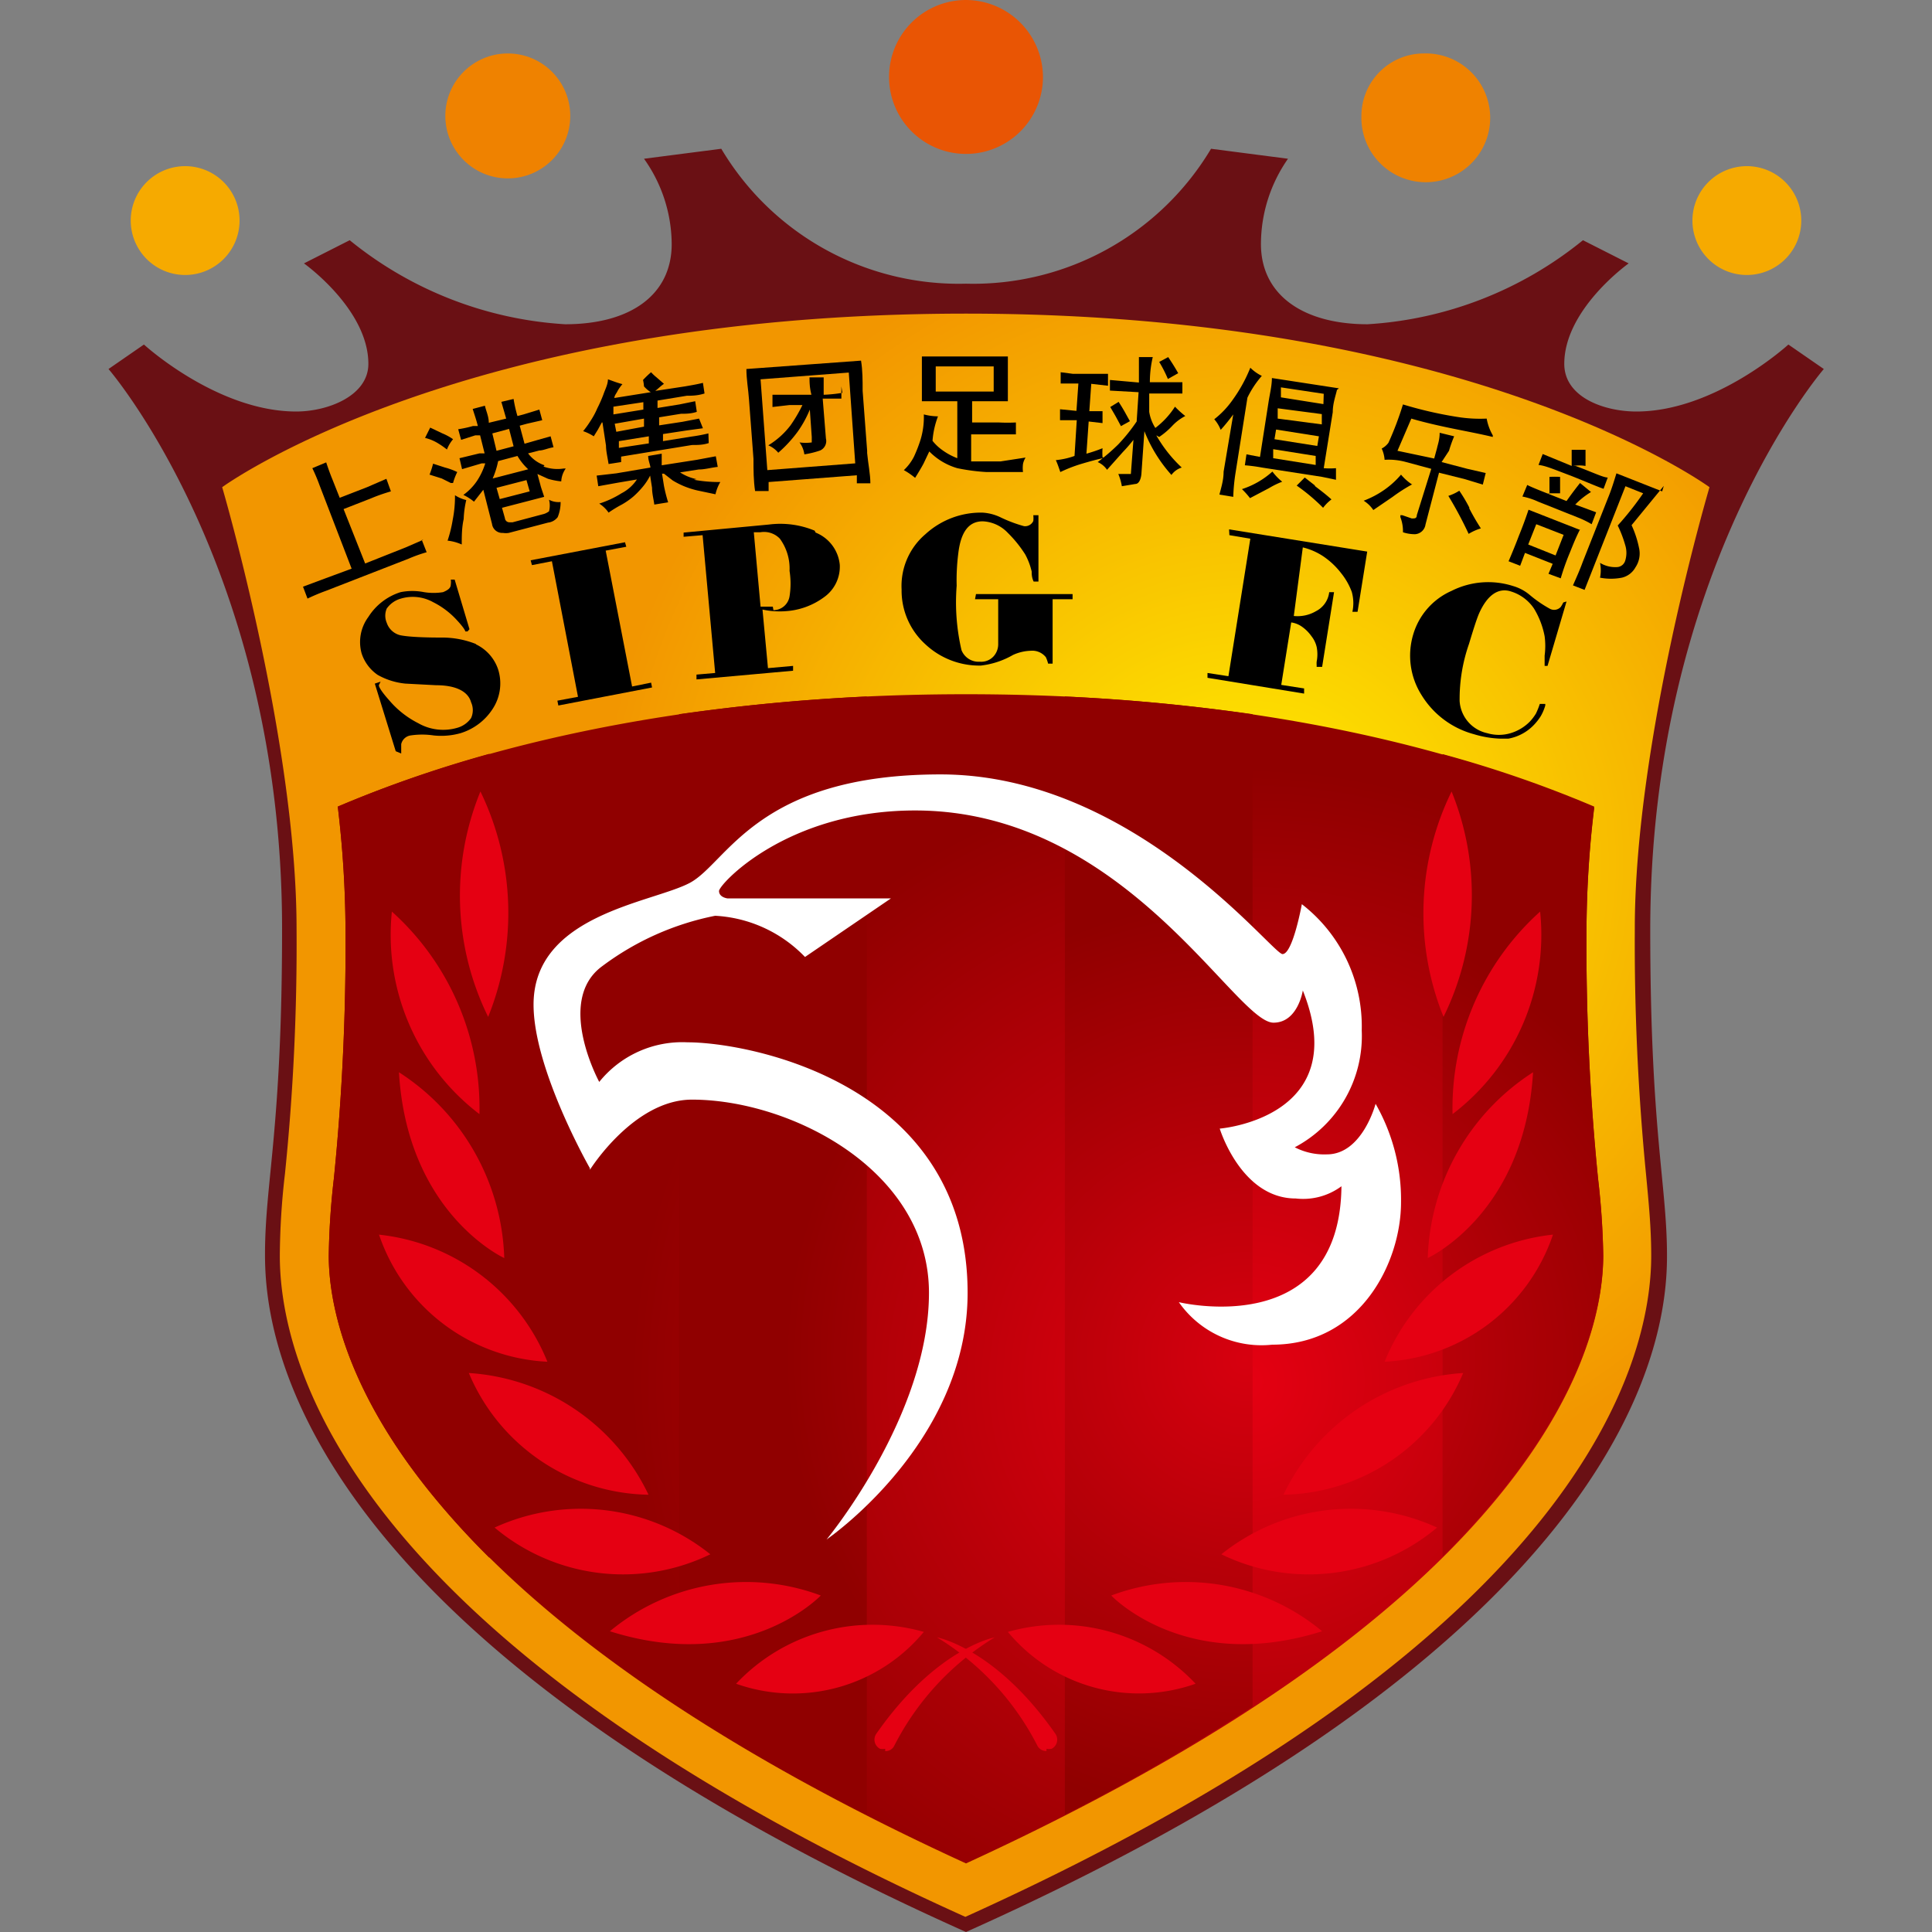 <?xml version="1.0" encoding="iso-8859-1"?>
<svg xmlns="http://www.w3.org/2000/svg" xmlns:xlink="http://www.w3.org/1999/xlink" width="60" height="60" viewBox="0 0 60 60"><rect x="0" y="0" width="60" height="60" fill="#808080" stroke="none"/><defs><style>.cls-1{fill:#6a1014;fill-rule:evenodd;}.cls-2{fill:url(#radial-gradient);}.cls-3{fill:url(#radial-gradient-2);}.cls-4{fill:#e95504;}.cls-5{fill:#ef8200;}.cls-6{fill:#f6aa00;}.cls-7{fill:url(#radial-gradient-3);}.cls-8{fill:#e50012;}.cls-9{fill:#fff;}</style><radialGradient id="radial-gradient" cx="4599.98" cy="-1666.06" r="55.92" gradientTransform="matrix(0.36, 0, 0, -0.36, -1617.33, -573)" gradientUnits="userSpaceOnUse"><stop offset="0" stop-color="#fff000"/><stop offset="1" stop-color="#f29600"/></radialGradient><radialGradient id="radial-gradient-2" cx="4600" cy="-1710.88" r="53" gradientTransform="matrix(0.36, 0, 0, -0.36, -1617.33, -573)" gradientUnits="userSpaceOnUse"><stop offset="0" stop-color="#e50012"/><stop offset="1" stop-color="#900000"/></radialGradient><radialGradient id="radial-gradient-3" cx="4600" cy="-1708.92" r="39.72" gradientTransform="matrix(0.36, 0, 0, -0.36, -1617.33, -573)" gradientUnits="userSpaceOnUse"><stop offset="0" stop-color="#d7000f"/><stop offset="1" stop-color="#900000"/></radialGradient></defs><g id="Layer_167" data-name="Layer 167"><g id="g145"><path id="path4" class="cls-1" d="M56.64,11.46l-1.1-.76s-2.27,2.08-4.72,2.08c-1,0-2.24-.44-2.24-1.48,0-1.7,2-3.12,2-3.12l-1.42-.72a11.72,11.72,0,0,1-6.69,2.61c-2,0-3.31-.91-3.31-2.49A4.63,4.63,0,0,1,40,4.93l-2.39-.31A8.6,8.6,0,0,1,30,8.81a8.58,8.58,0,0,1-7.6-4.19L20,4.93a4.6,4.6,0,0,1,.86,2.65c0,1.57-1.27,2.49-3.31,2.49a11.72,11.72,0,0,1-6.69-2.61l-1.42.72s2,1.42,2,3.12c0,1-1.27,1.48-2.24,1.48-2.46,0-4.73-2.08-4.73-2.08l-1.1.76s5.39,6.22,5.39,17.38c0,6.24-.53,7.85-.53,10.12S8.88,50.55,30,60C51.1,50.55,51.77,41.23,51.77,39s-.52-3.88-.52-10.12C51.25,17.69,56.64,11.46,56.64,11.46Z"/><path id="path11" class="cls-2" d="M50.77,28.84c0-5.87,2.32-13.71,2.32-13.71S45.75,9.74,30,9.74s-23.1,5.39-23.1,5.39S9.21,23,9.21,28.84a70.12,70.12,0,0,1-.36,7.61A22.89,22.89,0,0,0,8.69,39c0,3.29,2.07,11.87,21.29,20.53C49.2,50.84,51.28,42.26,51.28,39c0-.84-.07-1.57-.16-2.52a73.79,73.79,0,0,1-.35-7.61Z"/><path id="path18" class="cls-3" d="M30,21.56c-9.45,0-15.88,1.94-19.51,3.49a33.25,33.25,0,0,1,.24,3.79,72.6,72.6,0,0,1-.36,7.75A23.37,23.37,0,0,0,10.21,39c0,1.28.41,3.94,3.12,7.31,3.3,4.1,8.9,8,16.67,11.56,7.77-3.57,13.38-7.46,16.67-11.56,2.71-3.37,3.12-6,3.12-7.31a23.37,23.37,0,0,0-.16-2.37,72.93,72.93,0,0,1-.36-7.75,32.83,32.83,0,0,1,.24-3.79C45.87,23.5,39.45,21.56,30,21.56Z"/><path id="path20" class="cls-4" d="M32.39,2.39A2.39,2.39,0,1,1,30,0,2.4,2.4,0,0,1,32.39,2.39Z"/><circle id="circle22" class="cls-5" cx="15.77" cy="3.6" r="1.94"/><path id="path24" class="cls-6" d="M7.44,6.84A1.69,1.69,0,1,1,5.75,5.16,1.69,1.69,0,0,1,7.44,6.84Z"/><path id="path26" class="cls-5" d="M42.28,3.6a2,2,0,1,0,1.94-1.94A1.94,1.94,0,0,0,42.28,3.6Z"/><path id="path28" class="cls-6" d="M52.56,6.84a1.69,1.69,0,1,0,1.69-1.68A1.69,1.69,0,0,0,52.56,6.84Z"/><path id="path35" class="cls-7" d="M26.92,21.63V56.36A62.06,62.06,0,0,1,21.09,53V22.18C22.86,21.93,24.81,21.73,26.92,21.63ZM10.49,25.05a33.25,33.25,0,0,1,.24,3.79,72.6,72.6,0,0,1-.36,7.75A23.37,23.37,0,0,0,10.21,39c0,1.28.41,3.94,3.12,7.31a25,25,0,0,0,1.87,2.07V23.41A37.91,37.91,0,0,0,10.49,25.05Zm22.58-3.42V56.36A62.06,62.06,0,0,0,38.9,53V22.18C37.13,21.93,35.19,21.73,33.07,21.63Zm13.6,24.64c2.71-3.36,3.12-6,3.12-7.3a23.37,23.37,0,0,0-.16-2.37,73,73,0,0,1-.36-7.76,33,33,0,0,1,.24-3.79,36.48,36.48,0,0,0-4.71-1.63V48.35a23.54,23.54,0,0,0,1.87-2.08Z"/><g id="g73"><path id="path37" class="cls-8" d="M27.49,54.31a.42.42,0,0,1-.16,0,.32.32,0,0,1-.12-.46c1.86-2.67,3.68-3,3.68-3a8.42,8.42,0,0,0-3.12,3.37.29.29,0,0,1-.28.16Z"/><path id="path39" class="cls-8" d="M22.86,52.29a5.82,5.82,0,0,1,5.83-1.61A5.28,5.28,0,0,1,22.86,52.29Z"/><path id="path41" class="cls-8" d="M18.94,50.66a6.62,6.62,0,0,1,6.55-1.11S23.17,52,18.94,50.66Z"/><path id="path43" class="cls-8" d="M15.36,47.44a6.43,6.43,0,0,1,6.7.83A6.2,6.2,0,0,1,15.36,47.44Z"/><path id="path45" class="cls-8" d="M14.56,42.64a6.65,6.65,0,0,1,5.58,3.78A6.16,6.16,0,0,1,14.56,42.64Z"/><path id="path47" class="cls-8" d="M11.74,38.34A6.37,6.37,0,0,1,17,42.29a5.82,5.82,0,0,1-5.23-3.95Z"/><path id="path49" class="cls-8" d="M12.39,33.3a7.12,7.12,0,0,1,3.27,5.77S12.65,37.7,12.39,33.3Z"/><path id="path51" class="cls-8" d="M12.17,28.31a8.21,8.21,0,0,1,2.72,6.29A7,7,0,0,1,12.17,28.31Z"/><path id="path53" class="cls-8" d="M14.92,24.58a8.64,8.64,0,0,1,.24,7,8.53,8.53,0,0,1-.24-7Z"/><path id="path55" class="cls-8" d="M32.5,54.31a.42.42,0,0,0,.16,0,.32.32,0,0,0,.12-.46c-1.86-2.67-3.68-3-3.68-3a8.42,8.42,0,0,1,3.12,3.37.31.31,0,0,0,.28.16Z"/><path id="path57" class="cls-8" d="M37.13,52.29a5.82,5.82,0,0,0-5.83-1.61A5.29,5.29,0,0,0,37.13,52.29Z"/><path id="path59" class="cls-8" d="M41.06,50.66a6.62,6.62,0,0,0-6.55-1.11S36.82,52,41.06,50.66Z"/><path id="path61" class="cls-8" d="M44.63,47.44a6.43,6.43,0,0,0-6.7.83A6.2,6.2,0,0,0,44.63,47.44Z"/><path id="path63" class="cls-8" d="M45.44,42.64a6.65,6.65,0,0,0-5.58,3.78A6.18,6.18,0,0,0,45.44,42.64Z"/><path id="path65" class="cls-8" d="M48.25,38.34A6.37,6.37,0,0,0,43,42.29a5.82,5.82,0,0,0,5.23-3.95Z"/><path id="path67" class="cls-8" d="M47.61,33.3a7.12,7.12,0,0,0-3.27,5.77S47.35,37.7,47.61,33.3Z"/><path id="path69" class="cls-8" d="M47.83,28.31a8.21,8.21,0,0,0-2.72,6.29A7,7,0,0,0,47.83,28.31Z"/><path id="path71" class="cls-8" d="M45.08,24.58a8.61,8.61,0,0,0-.25,7,8.56,8.56,0,0,0,.25-7Z"/></g><path id="path75" class="cls-9" d="M18.32,36.28s-1.75-3.06-1.75-5.08c0-2.8,3.68-3.16,4.85-3.78s2.08-3.37,7.79-3.37c6,0,10.3,5.58,10.62,5.58s.6-1.55.6-1.55A4.8,4.8,0,0,1,42.29,32a3.91,3.91,0,0,1-2.08,3.63,2,2,0,0,0,1,.22c1.1,0,1.51-1.57,1.51-1.57a6,6,0,0,1,.79,3.06c0,1.86-1.26,4.42-4,4.42a3.13,3.13,0,0,1-2.9-1.32s5,1.22,5.05-3.6a2,2,0,0,1-1.42.38c-1.7,0-2.36-2.17-2.36-2.17s4.16-.33,2.58-4.29c0,0-.15,1-.91,1-1.19,0-4.61-6.59-11.13-6.59-4,0-6.09,2.3-6.09,2.5s.26.23.26.23h5.08L25,29.72a4.18,4.18,0,0,0-2.79-1.28A8.65,8.65,0,0,0,18.71,30c-1.48,1.07-.1,3.6-.1,3.6a3.31,3.31,0,0,1,2.74-1.23c1.93,0,8.7,1.29,8.7,7.78,0,4.67-4.38,7.66-4.38,7.66s3.18-3.84,3.18-7.66-4.31-6-7.36-6c-1.81,0-3.17,2.18-3.17,2.18Z"/><g id="g129"><path id="path77" d="M13.15,16.76,12.6,17l-1.26.5-.67-1.69.87-.34q.26-.11.6-.21h0L12,14.87h0l-.6.26-.85.33-.23-.58c-.07-.17-.13-.34-.19-.52v0l-.43.18v0a5.35,5.35,0,0,1,.22.52l1,2.6L10,18l-.59.22h0l.14.37h0a6,6,0,0,1,.57-.24l2.57-1a4.48,4.48,0,0,1,.56-.2h0l-.15-.38Z"/><path id="path79" d="M16.91,14.45a1.06,1.06,0,0,1-.51-.37l.35-.09c.12,0,.26-.07.44-.1h0l-.09-.34h0l-.46.13-.35.1-.15-.56.22-.06.48-.11h0l-.09-.33h0l-.49.15-.19.05a4.14,4.14,0,0,1-.12-.53v0l-.38.09v0l.15.52-.54.13c0-.2-.09-.38-.12-.53v0l-.38.1v0c.05.16.11.33.16.53l-.15,0a3.61,3.61,0,0,1-.46.1h0l.09.33h0l.44-.14.15,0,.14.56-.16,0-.62.15h0l.08.34h0l.61-.18.11,0a2.12,2.12,0,0,1-.26.55,1.72,1.72,0,0,1-.42.43l0,0,0,0a1.55,1.55,0,0,1,.33.21h0l.29-.37.27,1.06a.32.32,0,0,0,.34.28.57.57,0,0,0,.18,0l1.22-.32a.44.44,0,0,0,.3-.17,1.22,1.22,0,0,0,.09-.47v0h0a.63.63,0,0,1-.36-.07h0v0a.7.7,0,0,1,0,.36s-.09.07-.19.09l-.94.25-.09,0a.14.14,0,0,1-.15-.13l-.09-.32,1.31-.34v0c-.05-.16-.1-.29-.12-.38l-.09-.33.33.15a2.29,2.29,0,0,0,.41.08h0v0a.75.75,0,0,1,.14-.4l0,0h-.06a1.27,1.27,0,0,1-.63-.06ZM15.42,14l-.13-.54.52-.14.14.54Zm1,.57-1.12.29a2.57,2.57,0,0,0,.17-.54l.6-.16A1.83,1.83,0,0,0,16.41,14.58Zm-.07.34.1.35-.93.24-.1-.35Z"/><path id="path81" d="M13.54,13.73a2.54,2.54,0,0,1,.34.23l0,0v0a1.13,1.13,0,0,1,.19-.32l0,0h0a1.69,1.69,0,0,0-.33-.18l-.38-.18h0l-.16.32v0h0A1.38,1.38,0,0,1,13.54,13.73Z"/><path id="path83" d="M14.07,15v0a1.86,1.86,0,0,1,.13-.34v0h0a2,2,0,0,0-.38-.14l-.37-.12h0v0a2.72,2.72,0,0,1-.11.34v0h0l.38.12L14,15Z"/><path id="path85" d="M14.13,15.38h0v0a3.7,3.7,0,0,1-.07.76,4.12,4.12,0,0,1-.16.65v0h0a1.45,1.45,0,0,1,.44.12h0v0c0-.26,0-.52.06-.79a3,3,0,0,1,.08-.59v0h0A1.13,1.13,0,0,1,14.13,15.38Z"/><path id="path87" d="M21.63,14.88a1.45,1.45,0,0,1-.51-.21l.58-.09c.2,0,.39-.06.59-.08h0l-.06-.33h0l-.59.11-1.09.17c0-.09,0-.21,0-.36v0l-.42.07v0c0,.14.06.26.07.36l-1.06.18-.61.07h0l.05.33h0l.61-.11.59-.1a1.27,1.27,0,0,1-.48.43,3,3,0,0,1-.69.32l0,0,0,0a1,1,0,0,1,.29.28l0,0v0a3.77,3.77,0,0,1,.41-.25,2.31,2.31,0,0,0,.36-.25,2.76,2.76,0,0,0,.29-.3,1.77,1.77,0,0,0,.23-.35h0l.06.38c0,.18.05.36.07.52v0l.43-.07v0a4.77,4.77,0,0,1-.13-.51l-.06-.38h.06l.27.21a2.55,2.55,0,0,0,.33.17,2.72,2.72,0,0,0,.43.14l.57.12h0v0a1.3,1.3,0,0,1,.15-.38l0,0h0a4.39,4.39,0,0,1-.82-.07Z"/><path id="path89" d="M18.71,13.12l.11.72c0,.17.05.37.08.57v0l.39-.06,0-.17,2.2-.36c.17,0,.34,0,.52-.06h0L22,13.46h0a5.12,5.12,0,0,1-.54.1l-.87.14,0-.22.72-.11.52-.07h0L21.71,13h0l-.52.1-.72.11,0-.25.68-.11c.14,0,.31,0,.49-.06h0l-.05-.33h0l-.49.1-.68.11,0-.23.91-.15c.14,0,.33,0,.55-.07h0l-.05-.33h0c-.2.05-.39.08-.56.11l-.92.14h0c.1-.08.18-.16.27-.22l0,0h0l-.23-.2a1.42,1.42,0,0,1-.17-.16h0a3,3,0,0,0-.25.24l0,0,0,0A1.29,1.29,0,0,1,20,12a1,1,0,0,0,.21.18h0l-1.13.18c0-.08.07-.15.1-.22a1.37,1.37,0,0,1,.15-.21l0,0h0c-.19-.05-.33-.11-.45-.15h0v0c0,.16-.09.32-.14.47a4.28,4.28,0,0,1-.19.43,2.42,2.42,0,0,1-.21.39,3,3,0,0,1-.23.32l0,0h0a1.45,1.45,0,0,1,.33.16h0v0l.13-.21.12-.22Zm.34-.25,0-.24.93-.14,0,.23Zm.09.54-.05-.25L20,13l0,.25Zm.08.5,0-.21.93-.15,0,.22Z"/><path id="path91" d="M26.93,14l-.14-1.86c0-.32,0-.64-.05-.94v0l-3.56.26v0c0,.32.06.64.08.94l.14,1.85c0,.34,0,.67.05,1v0l.42,0,0-.28,2.74-.21,0,.25.42,0v0c0-.29-.07-.61-.1-.94Zm-.37.39-2.73.21-.21-2.82,2.74-.21Z"/><path id="path93" d="M26.16,12.2a4.51,4.51,0,0,1-.58.06c0-.23,0-.41,0-.54v0l-.44,0v0c0,.13,0,.31.06.54l-.69,0-.52,0h0l0,.38h0l.52-.06.41,0a4.51,4.51,0,0,1-.37.63,2.49,2.49,0,0,1-.69.62l0,0,0,0a.81.81,0,0,1,.31.23l0,0v0a4,4,0,0,0,.6-.65,3.45,3.45,0,0,0,.38-.69l.06.85c0,.1,0,.16,0,.17a1.38,1.38,0,0,1-.38,0h0l0,0a.8.8,0,0,1,.15.37v0h0a2.7,2.7,0,0,0,.49-.12.32.32,0,0,0,.18-.37l-.1-1.24.58,0h0l0-.38Z"/><path id="path95" d="M31.07,14.33h-.91v-.84h1.39v-.37h0a5.16,5.16,0,0,1-.53,0h-.83v-.66h1.11v0c0-.23,0-.47,0-.72s0-.47,0-.67v0H28.63v0c0,.2,0,.43,0,.67s0,.49,0,.72v0h1.1v1.77a2,2,0,0,1-.49-.27,1.46,1.46,0,0,1-.28-.27,2.67,2.67,0,0,1,.17-.76v0h0a1.78,1.78,0,0,1-.44-.06h0v0a2.42,2.42,0,0,1-.1.78,4.33,4.33,0,0,1-.21.54,1.53,1.53,0,0,1-.31.41l0,0h0a2.38,2.38,0,0,1,.35.24l0,0,0,0c.1-.16.19-.31.26-.44l.18-.38a2,2,0,0,0,.87.52,6.26,6.26,0,0,0,.91.12l1.13,0h0v0a1,1,0,0,1,0-.25.6.6,0,0,1,.08-.2l0,0h0Zm-.21-2.17h-1.8v-.78h1.8Z"/><path id="path97" d="M36.27,11.77v0l.32-.18v0c-.1-.18-.21-.35-.31-.5v0h0l-.28.15,0,0,0,0A3.85,3.85,0,0,1,36.27,11.77Z"/><path id="path99" d="M34.8,13.24h0l.29-.16h0c-.12-.22-.23-.42-.35-.6h0l-.26.16h0l0,0c.11.18.22.38.33.59Z"/><path id="path101" d="M36,13.57a2.36,2.36,0,0,0,.42-.36,1.5,1.5,0,0,1,.39-.29l0,0,0,0a3.09,3.09,0,0,1-.32-.29h0v0a2.57,2.57,0,0,1-.61.66,1.3,1.3,0,0,1-.19-.5l0-.57.54,0,.49,0h0l0-.35h0l-.47,0-.54,0a3.42,3.42,0,0,1,.09-.78v0l-.43,0v0c0,.16,0,.43,0,.79l-.9-.08h0l0,.33v0h0l.89.05-.06.91a5.54,5.54,0,0,1-.57.71,6.26,6.26,0,0,1-.64.55l0,0,0,0a.68.68,0,0,1,.29.24l0,0,0,0,.49-.55a4.93,4.93,0,0,0,.33-.38l-.08,1.06s0,0-.19,0h-.2l0,0a1.72,1.72,0,0,1,.11.38v0h0l.42-.07c.11,0,.18-.15.19-.35l.09-1.29a4.52,4.52,0,0,0,.84,1.36l0,0,0,0a.62.62,0,0,1,.32-.23l.05,0-.05,0a4.23,4.23,0,0,1-.79-1Z"/><path id="path103" d="M34.24,14.2v0a2,2,0,0,1,0-.28v0h0a4.79,4.79,0,0,1-.5.17l.07-1,.43.05h0l0-.37h0l-.41,0,.06-.85.52.06h0l0-.37h-.43l-.66,0-.38-.05h0l0,.35v0h0l.55,0-.06.85-.51-.05h0l0,.34v0h.52l-.07,1.11a2.39,2.39,0,0,1-.58.13h0v0c.06.13.1.26.14.37v0h0a4.52,4.52,0,0,1,.64-.25c.27-.08.52-.15.73-.19Z"/><path id="path105" d="M39.51,14.65v0l0,0a2.6,2.6,0,0,1-.94.54h0l0,0a2.55,2.55,0,0,1,.25.28v0h0l.59-.31a2.55,2.55,0,0,1,.41-.2l0,0,0,0a1.67,1.67,0,0,1-.3-.31Z"/><path id="path107" d="M39.18,11.67l0,0,0,0a1.32,1.32,0,0,1-.35-.25l0,0,0,0a4.62,4.62,0,0,1-.55,1,2.78,2.78,0,0,1-.57.6h0l0,0a1.12,1.12,0,0,1,.2.33v0l0,0a6.07,6.07,0,0,0,.39-.48L38,14.65c0,.27-.08.51-.13.71v0l.43.07v0a5.83,5.83,0,0,1,.07-.74l.37-2.34a3,3,0,0,1,.45-.68Z"/><path id="path109" d="M41.58,12.06v0l-2.08-.32v0c0,.23-.06.47-.1.72l-.27,1.73-.42-.08h0l-.05.34h0a5.15,5.15,0,0,1,.53.07l1.87.29.43.09h0l0-.36h0a2.33,2.33,0,0,1-.38,0l.28-1.74c0-.27.09-.51.13-.69Zm-.72,2.1,0,.28-1.32-.21,0-.28Zm.1-.61-.05.3-1.33-.21.05-.3Zm.14-1-1.32-.21,0-.31,1.33.2Zm-.05.31,0,.32L39.68,13l0-.32Z"/><path id="path111" d="M40.84,15.08l-.32-.25,0,0v0l-.25.25h0l0,0a6,6,0,0,1,.82.69h0a1.28,1.28,0,0,1,.26-.26l0,0,0,0c-.2-.18-.38-.31-.52-.42Z"/><path id="path113" d="M45.64,15.78a4.82,4.82,0,0,0-.32-.54v0h0a1.5,1.5,0,0,1-.34.16h0v0a12,12,0,0,1,.63,1.18v0l0,0a1.56,1.56,0,0,1,.38-.17h0l0,0a7,7,0,0,1-.37-.64Z"/><path id="path115" d="M46.17,13v0h0a4.43,4.43,0,0,1-.9-.05,12.39,12.39,0,0,1-1.7-.39h0v0a9.8,9.8,0,0,1-.45,1.19.6.6,0,0,1-.21.18h0v0a1,1,0,0,1,.09.35v0h0a2,2,0,0,1,.67.07l.78.21L44,16c0,.1-.07.1-.11.1h-.05L43.55,16h-.06l0,.06a1.21,1.21,0,0,1,.08.47v0h0a1.16,1.16,0,0,0,.38.06h0a.35.35,0,0,0,.32-.3l.42-1.61.8.2.56.17h0l.09-.36h0l-.57-.13-.8-.21L45,14a4.16,4.16,0,0,1,.16-.45v0l-.45-.11v0c0,.22-.06.37-.08.47l-.09.33L43.4,14l.43-1c.41.12.85.22,1.29.31s.87.17,1.24.26h0l0-.05A1.61,1.61,0,0,1,46.17,13Z"/><path id="path117" d="M43.86,15.05l0,0a1.52,1.52,0,0,1-.35-.31h0a2.71,2.71,0,0,1-.53.48,2.91,2.91,0,0,1-.63.33l0,0,0,0a1,1,0,0,1,.3.29h0l.6-.41a5.1,5.1,0,0,1,.61-.39Z"/><path id="path119" d="M48.05,15.32l.4,0v0c0-.25,0-.42,0-.51v0h0a3.11,3.11,0,0,0-.33,0h0v0c0,.26,0,.44,0,.52Z"/><path id="path121" d="M48.8,14.78c.5.2.82.34,1,.4h0l.13-.35h0c-.14,0-.46-.16-1-.36l-.07,0h0a1.21,1.21,0,0,1,.38,0h0v0c0-.08,0-.26,0-.5v0h-.43v0c0,.26,0,.42,0,.5v0l-.9-.37h0l-.13.34h0C48,14.46,48.29,14.59,48.8,14.78Z"/><path id="path123" d="M51.62,15.26,50.2,14.7v0c-.08.26-.16.52-.26.76l-.79,2c-.09.25-.2.49-.3.72v0l.36.14,1.27-3.22.55.22a9.52,9.52,0,0,1-.79,1h0a3.61,3.61,0,0,1,.23.6.81.81,0,0,1,0,.5.28.28,0,0,1-.23.19.91.91,0,0,1-.55-.13h0v0a1.13,1.13,0,0,1,0,.46v0h0a1.77,1.77,0,0,0,.68,0,.65.65,0,0,0,.42-.32.77.77,0,0,0,.11-.61,3.17,3.17,0,0,0-.23-.7l1-1.22Z"/><path id="path125" d="M49.05,16.45l-1.58-.62v0q-.14.42-.3.81c-.09.24-.2.51-.32.79v0l.36.14.15-.4.86.34-.13.31.38.14v0a7.41,7.41,0,0,1,.28-.79c.1-.25.2-.5.32-.73Zm-.49.16-.25.64-.85-.34.25-.63Z"/><path id="path127" d="M47.77,15.58l1.23.49a2.88,2.88,0,0,1,.43.21l0,0,.14-.37h0l-.65-.24a2.45,2.45,0,0,1,.49-.39l0,0,0,0L49.07,15l0,0v0c-.08.1-.23.29-.42.56-.68-.27-1.1-.43-1.22-.5h0l-.15.36h0A2.16,2.16,0,0,1,47.77,15.58Z"/></g><g id="g143"><path id="path131" d="M14.78,20a2.85,2.85,0,0,0-1.08-.2c-.93,0-1.2-.06-1.26-.07a.59.59,0,0,1-.43-.39.56.56,0,0,1,0-.44.8.8,0,0,1,.44-.31,1.3,1.3,0,0,1,1,.11,2.54,2.54,0,0,1,.74.56c.25.27.26.34.26.35l.07,0,.06-.07L14.12,18,14,18v0a.5.5,0,0,1,0,.15c0,.12-.1.18-.24.24a1.86,1.86,0,0,1-.59,0,1.86,1.86,0,0,0-.73,0,1.83,1.83,0,0,0-1,.77,1.31,1.31,0,0,0-.21,1.13,1.29,1.29,0,0,0,.5.67,2.18,2.18,0,0,0,.86.27l.95.05c.63,0,1,.2,1.09.53a.59.59,0,0,1,0,.49.78.78,0,0,1-.42.3,1.56,1.56,0,0,1-1.22-.14,2.89,2.89,0,0,1-.91-.72c-.33-.37-.32-.46-.31-.47l.05-.1-.18.06.65,2.1.17.07,0-.09s0-.08,0-.2a.35.35,0,0,1,.29-.27,2.42,2.42,0,0,1,.72,0,2.22,2.22,0,0,0,.83-.07A1.82,1.82,0,0,0,15.31,22a1.44,1.44,0,0,0,.16-1.21,1.33,1.33,0,0,0-.69-.78Z"/><polygon id="polygon133" points="19.41 16.84 16.48 17.4 16.52 17.55 17.14 17.43 17.95 21.64 17.31 21.76 17.34 21.91 20.25 21.35 20.22 21.2 19.63 21.32 18.81 17.1 19.45 16.98 19.41 16.84"/><path id="path135" d="M25.3,16.48a2.78,2.78,0,0,0-1.42-.19l-2.65.25v.13l.59-.05.39,4.28-.58.05v.15l3-.27,0-.15-.78.07-.17-1.82a2.52,2.52,0,0,0,.73.05,2.25,2.25,0,0,0,1.19-.44,1.16,1.16,0,0,0,.48-1,1.2,1.2,0,0,0-.75-1ZM24,18.84l-.17,0-.21,0-.21-2.31.2,0a.68.68,0,0,1,.61.2,1.57,1.57,0,0,1,.3,1,2.5,2.5,0,0,1,0,.79.51.51,0,0,1-.5.43Z"/><path id="path137" d="M30.28,18.61H31V20a.56.56,0,0,1-.15.39.52.52,0,0,1-.42.16h0a.57.57,0,0,1-.57-.36,6.56,6.56,0,0,1-.15-2,6.59,6.59,0,0,1,.05-1c.08-.68.33-1,.76-1a1.14,1.14,0,0,1,.78.36,3.76,3.76,0,0,1,.54.67,2.11,2.11,0,0,1,.2.53c0,.08,0,.18.06.31v0l.15,0,0-2.06-.16,0v0a.74.74,0,0,1,0,.18.28.28,0,0,1-.29.16h0a4.31,4.31,0,0,1-.74-.28,1.49,1.49,0,0,0-.55-.14h0a2.55,2.55,0,0,0-1.77.67A2.11,2.11,0,0,0,28,18.31a2.25,2.25,0,0,0,.74,1.7,2.45,2.45,0,0,0,1.72.66h0a2.59,2.59,0,0,0,1-.33,1.42,1.42,0,0,1,.55-.13h0a.54.54,0,0,1,.47.2,1.11,1.11,0,0,1,.07.2v0h.14l0-2h.62v-.16l-3,0Z"/><path id="path139" d="M38.18,16.62l.65.11L38.15,21l-.65-.1,0,.15,3,.49v-.16l-.71-.11.31-1.94a.76.76,0,0,1,.33.13,1.22,1.22,0,0,1,.3.3.85.85,0,0,1,.16.33,1.18,1.18,0,0,1,0,.46.81.81,0,0,0,0,.11l0,.05.17,0,.37-2.32-.15,0v0a.76.76,0,0,1-.41.59,1.13,1.13,0,0,1-.69.15L40.46,17a2,2,0,0,1,.64.28,2.39,2.39,0,0,1,.55.52,2.06,2.06,0,0,1,.33.58A1.28,1.28,0,0,1,42,19v0l.16,0,.3-1.87-4.29-.69Z"/><path id="path141" d="M48.55,18.71v0a1.09,1.09,0,0,1-.08.14.28.28,0,0,1-.33.06,3.82,3.82,0,0,1-.64-.44,1.41,1.41,0,0,0-.51-.27,2.53,2.53,0,0,0-1.91.15,2.14,2.14,0,0,0-1.19,1.35,2.29,2.29,0,0,0,.26,1.89,2.74,2.74,0,0,0,1.62,1.21,3.19,3.19,0,0,0,.84.14l.23,0a1.45,1.45,0,0,0,.78-.41,1.7,1.7,0,0,0,.23-.29,1.48,1.48,0,0,0,.14-.33l0-.05-.17,0v0a2.33,2.33,0,0,1-.12.3,1.5,1.5,0,0,1-.19.25,1.4,1.4,0,0,1-.6.36,1.27,1.27,0,0,1-.72,0,1.09,1.09,0,0,1-.86-1A5.19,5.19,0,0,1,45.62,20c.13-.43.23-.75.31-.94.26-.59.61-.82,1-.69a1.33,1.33,0,0,1,.71.53,2.57,2.57,0,0,1,.33.86,2.29,2.29,0,0,1,0,.6c0,.07,0,.19,0,.32l.09,0,.59-2Z"/></g></g></g></svg>